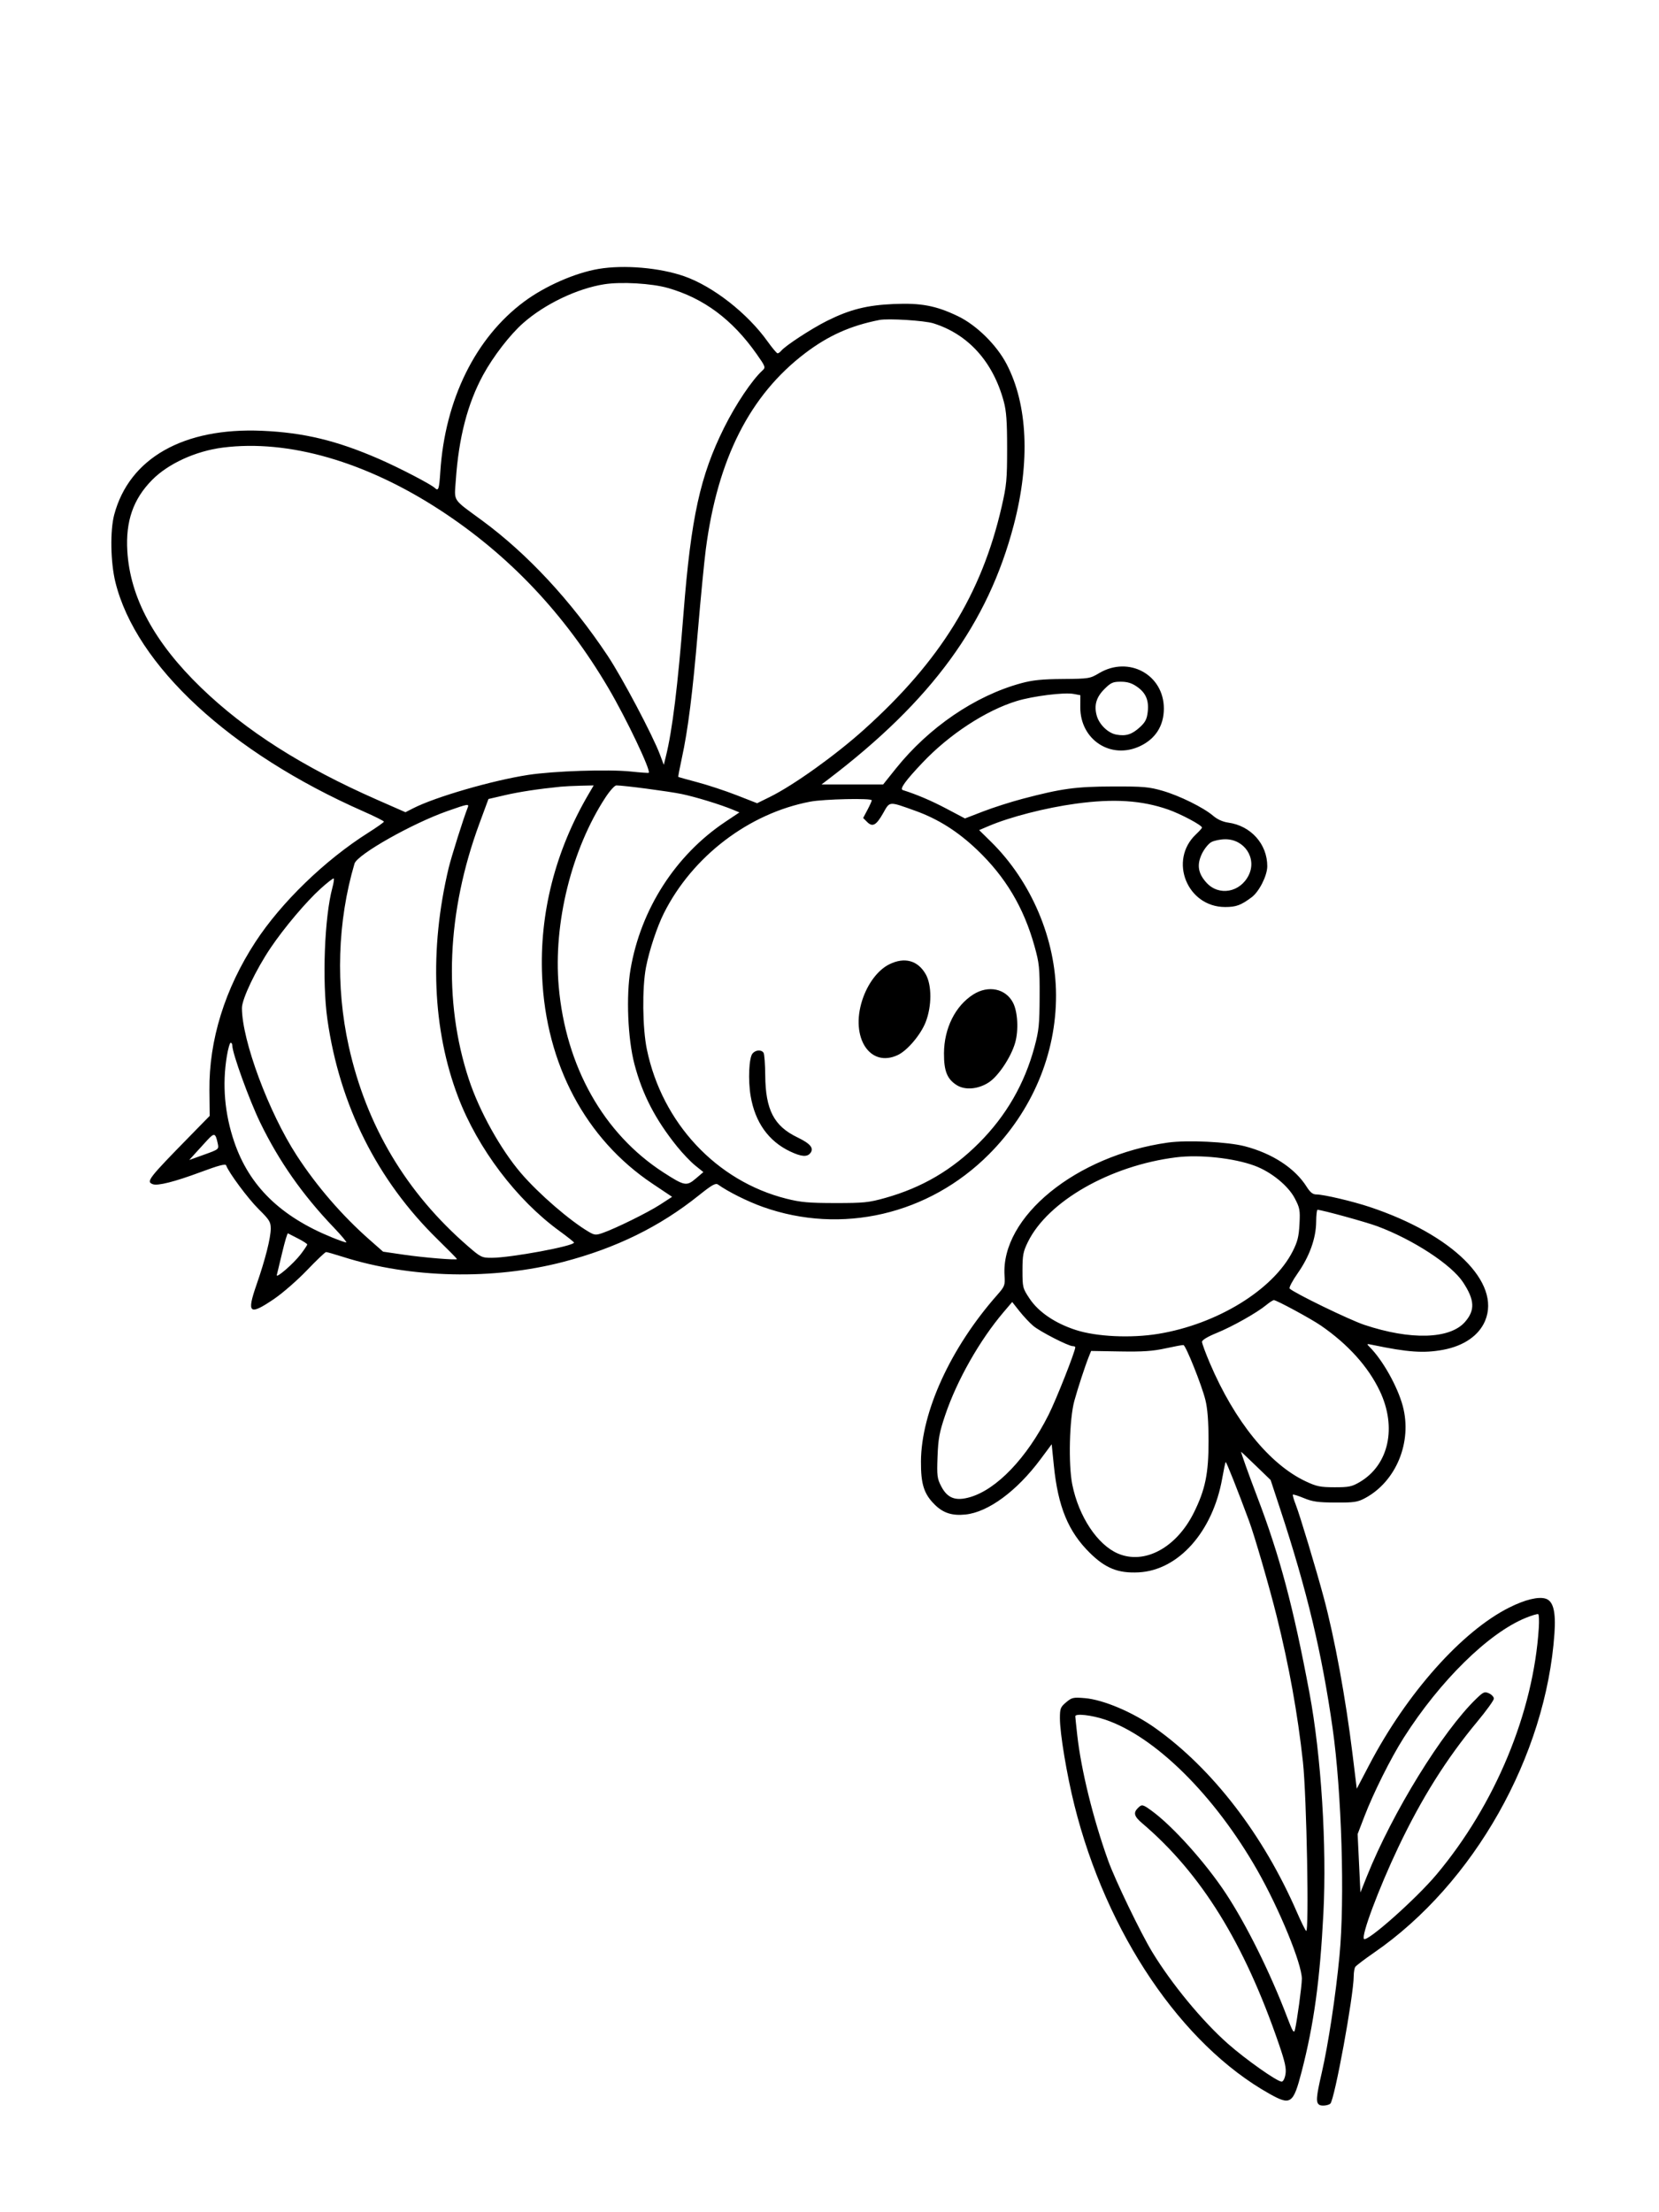 <svg xmlns="http://www.w3.org/2000/svg" width="864" height="1152" viewBox="0 0 864 1152" version="1.1">
	<path d="M 311.757 140.034 C 299.537 142.091, 283.908 148.950, 273 157.044 C 247.663 175.845, 231.784 208.019, 229.319 245.557 C 228.709 254.833, 228.350 255.902, 226.450 254.099 C 224.403 252.157, 207.941 243.600, 197.467 239.034 C 175.419 229.422, 158.217 225.275, 136.486 224.332 C 95.578 222.557, 67.311 238.602, 59.475 268.045 C 57.289 276.261, 57.573 292.879, 60.073 303.060 C 70.747 346.516, 119.872 391.945, 189.250 422.519 C 195.163 425.125, 199.978 427.537, 199.951 427.878 C 199.924 428.220, 196.211 430.836, 191.701 433.690 C 169.179 447.945, 146.457 469.949, 133.038 490.500 C 117.109 514.896, 108.799 541.692, 109.067 567.798 L 109.204 581.097 99.214 591.298 C 77.160 613.821, 76.014 615.300, 79.553 616.659 C 82.109 617.640, 90.910 615.418, 104.519 610.356 C 113.945 606.850, 117.474 605.923, 117.790 606.871 C 118.990 610.471, 129.218 624.242, 134.733 629.684 C 140.297 635.174, 141 636.306, 141 639.774 C 141 644.658, 138.166 655.848, 133.603 668.980 C 128.379 684.015, 129.806 685.193, 142.668 676.467 C 147.160 673.419, 154.906 666.667, 159.881 661.462 C 164.857 656.258, 169.331 652, 169.825 652 C 170.318 652, 174.272 653.129, 178.611 654.510 C 213.768 665.696, 256.868 666.663, 293.480 657.089 C 320.932 649.911, 343.621 638.770, 363.933 622.497 C 370.763 617.025, 372.663 615.951, 373.933 616.849 C 379.352 620.681, 389.317 625.649, 397.269 628.485 C 438.284 643.109, 483.710 632.542, 515.056 601.086 C 537.612 578.452, 550.059 548.902, 549.980 518.178 C 549.905 489.172, 537.129 459.042, 516.142 438.378 L 509.940 432.272 514.720 430.231 C 526.010 425.409, 544.569 420.641, 560.436 418.486 C 580.060 415.820, 594.614 416.756, 608.389 421.568 C 615.007 423.881, 626 429.746, 626 430.965 C 626 431.263, 624.582 432.845, 622.850 434.480 C 608.514 448.010, 618.239 472.295, 638.004 472.325 C 643.758 472.334, 646.276 471.410, 651.858 467.242 C 655.770 464.320, 659.976 455.980, 659.990 451.116 C 660.024 439.564, 651.446 429.982, 639.620 428.361 C 636.861 427.983, 633.985 426.689, 631.867 424.872 C 626.812 420.536, 614.388 414.390, 605.443 411.800 C 598.420 409.766, 595.415 409.506, 579.500 409.555 C 560.189 409.614, 552.890 410.615, 532.462 416.002 C 526.392 417.603, 517.177 420.554, 511.986 422.559 L 502.548 426.204 493.024 421.172 C 485.076 416.972, 477.547 413.760, 470.179 411.427 C 468.413 410.867, 471.445 406.656, 480.494 397.102 C 494.404 382.415, 513.396 369.993, 529.475 365.064 C 537.919 362.476, 554.191 360.438, 559.085 361.356 L 562.645 362.024 562.614 368.262 C 562.530 385.204, 578.462 395.654, 593.617 388.598 C 601.716 384.827, 606.090 378.008, 606.133 369.086 C 606.217 351.397, 587.895 341.332, 572.395 350.552 C 567.647 353.376, 567.078 353.467, 553.500 353.576 C 542.616 353.664, 537.772 354.160, 531.737 355.807 C 507.810 362.335, 483.738 378.756, 466.483 400.321 L 459.938 408.500 443.894 408.500 L 427.850 408.500 431.136 406 C 485.299 364.798, 514.498 324.807, 527.969 273.376 C 536.586 240.480, 535.250 210.668, 524.212 189.545 C 519.010 179.589, 508.538 169.296, 498.888 164.654 C 487.506 159.180, 479.711 157.699, 465.500 158.310 C 451.509 158.911, 442.579 161.162, 430.733 167.073 C 422.744 171.060, 409.129 179.935, 406.922 182.594 C 406.280 183.367, 405.400 184, 404.965 184 C 404.531 184, 402.165 181.188, 399.709 177.750 C 389.263 163.135, 371.381 149.146, 356.422 143.888 C 343.668 139.405, 325.039 137.798, 311.757 140.034 M 314.691 148.028 C 300.597 150.248, 283.758 158.299, 272.521 168.190 C 265.623 174.263, 256.878 185.580, 251.613 195.249 C 243.498 210.153, 238.891 227.929, 237.373 250.197 C 236.607 261.442, 235.316 259.472, 251 270.996 C 274.739 288.439, 297.367 312.801, 316.463 341.477 C 324.017 352.819, 340.030 383.094, 343.748 393.061 L 345.693 398.275 346.785 393.888 C 350.160 380.324, 352.989 357.340, 356.002 319 C 359.902 269.376, 364.651 247.741, 377.156 222.628 C 383.212 210.466, 391.684 197.848, 397.129 192.877 C 398.817 191.337, 398.658 190.902, 394.002 184.294 C 381.358 166.346, 366.471 155.278, 347.821 149.958 C 339.425 147.563, 323.521 146.637, 314.691 148.028 M 458 166.624 C 443.057 169.546, 431.423 174.741, 419.385 183.867 C 390.559 205.719, 373.750 238.862, 367.586 286 C 366.759 292.325, 364.922 311.225, 363.504 328 C 360.714 360.993, 358.303 380.130, 355.071 394.923 C 353.939 400.106, 353.123 404.446, 353.257 404.567 C 353.390 404.688, 357.908 405.955, 363.296 407.382 C 368.684 408.809, 377.867 411.844, 383.703 414.126 L 394.314 418.274 400.907 415.025 C 413.272 408.930, 435.041 393.356, 450 379.902 C 489.704 344.194, 511.209 309.384, 521.646 263.931 C 524.219 252.725, 524.500 249.726, 524.500 233.500 C 524.500 219.446, 524.114 214.075, 522.740 209 C 517.153 188.371, 504.237 174.050, 486.099 168.375 C 481.420 166.910, 462.548 165.735, 458 166.624 M 116 233.085 C 101.879 234.892, 87.567 241.448, 79.200 249.942 C 69.362 259.928, 65.380 271.381, 66.314 287 C 67.763 311.216, 80.408 334.607, 104.777 358.151 C 127.975 380.563, 157.539 399.383, 196.373 416.461 L 211.155 422.962 215.206 420.895 C 226.756 415.003, 256.337 406.417, 275 403.540 C 288.369 401.479, 316.820 400.533, 328.500 401.761 C 333.450 402.282, 337.656 402.580, 337.848 402.423 C 339.135 401.368, 326.246 374.278, 316.886 358.367 C 294.232 319.858, 265.331 289.252, 229.500 265.828 C 190.569 240.377, 150.147 228.716, 116 233.085 M 575.133 358.867 C 570.910 363.090, 569.695 367.310, 571.166 372.640 C 572.444 377.269, 577.020 381.725, 581.322 382.533 C 586.358 383.477, 589.482 382.502, 593.647 378.684 C 596.477 376.091, 597.305 374.478, 597.727 370.732 C 598.411 364.663, 596.760 360.799, 592.105 357.573 C 589.405 355.701, 587.112 355, 583.696 355 C 579.578 355, 578.524 355.476, 575.133 358.867 M 292 409.671 C 280.351 410.840, 270.443 412.346, 262.941 414.089 L 254.383 416.077 249.693 428.788 C 232.677 474.909, 230.751 521.272, 244.158 562 C 249.615 578.579, 260.702 598.522, 271.383 610.973 C 280.558 621.669, 296.933 635.823, 306.735 641.530 C 309.604 643.201, 310.394 643.265, 313.735 642.105 C 320.543 639.741, 337.493 631.386, 343.820 627.274 L 350.028 623.240 339.764 616.370 C 305.019 593.114, 284.353 554.295, 282.338 508.500 C 280.893 475.643, 289.167 443.167, 306.533 413.534 L 309.190 409 302.345 409.160 C 298.580 409.248, 293.925 409.478, 292 409.671 M 315.333 415.250 C 297.662 442.247, 288.112 480.818, 290.975 513.630 C 294.620 555.394, 314.354 590.436, 345.571 610.574 C 356.501 617.625, 357.566 617.822, 362.411 613.689 L 366.322 610.353 362.096 606.957 C 359.773 605.090, 355.504 600.623, 352.612 597.031 C 341.306 582.992, 334.535 569.905, 330.394 554.090 C 326.934 540.876, 326.024 518.580, 328.379 504.760 C 333.716 473.454, 351.786 445.327, 377.696 427.997 L 385.078 423.060 381.789 421.690 C 375.219 418.955, 362.330 415.006, 355.003 413.482 C 348.272 412.083, 324.864 409, 320.968 409 C 320.119 409, 317.583 411.813, 315.333 415.250 M 422 417.453 C 390.082 423.484, 360.664 445.886, 345.773 475.500 C 342.202 482.601, 338.094 495.004, 336.427 503.717 C 334.368 514.478, 334.597 535.429, 336.894 546.500 C 344.831 584.757, 373.130 615.042, 409.500 624.202 C 417.031 626.099, 421.192 626.471, 435 626.481 C 449.850 626.491, 452.450 626.226, 461 623.827 C 480.233 618.431, 495.907 609.228, 510.008 595.053 C 524.053 580.934, 533.578 564.415, 538.751 545.206 C 541.051 536.665, 541.373 533.519, 541.433 519 C 541.494 503.923, 541.262 501.649, 538.742 492.630 C 533.110 472.477, 523.613 456.569, 508.798 442.470 C 498.741 432.900, 488.468 426.429, 476.573 422.172 C 462.751 417.225, 463.485 417.171, 459.972 423.395 C 456.358 429.799, 454.422 430.866, 451.577 428.022 L 449.522 425.966 451.764 421.733 C 452.997 419.405, 454.004 417.163, 454.003 416.750 C 453.998 415.555, 429.154 416.101, 422 417.453 M 233 422.357 C 214.663 428.799, 186.023 445.001, 184.627 449.723 C 175.746 479.765, 174.681 513.526, 181.628 544.848 C 190.807 586.239, 211.535 621.033, 243.586 648.850 C 250.392 654.757, 250.886 655, 256.086 654.994 C 266.022 654.983, 299.141 648.844, 298.937 647.051 C 298.903 646.748, 295.477 644.028, 291.325 641.007 C 268.975 624.746, 248.791 598.040, 238.572 571.206 C 225.244 536.213, 223.525 494.531, 233.653 452 C 235.003 446.333, 241.503 425.722, 243.508 420.750 C 244.448 418.421, 244.020 418.486, 233 422.357 M 630.849 438.520 C 629.391 439.312, 627.206 442.009, 625.994 444.513 C 623.193 450.298, 623.903 454.832, 628.372 459.709 C 634.835 466.761, 645.911 464.754, 650.336 455.728 C 654.662 446.906, 648.105 436.951, 638.027 437.040 C 635.537 437.062, 632.307 437.728, 630.849 438.520 M 166.984 462.752 C 159.434 469.583, 148.029 483.083, 140.964 493.553 C 133.290 504.925, 126 520.193, 126 524.893 C 126 541.763, 139.926 579.241, 154.548 601.725 C 164.953 617.724, 178.196 633.043, 192.505 645.635 L 199.510 651.800 210.005 653.338 C 220.597 654.891, 238 656.324, 238 655.643 C 238 655.441, 233.452 650.826, 227.893 645.388 C 196.439 614.616, 176.858 575.522, 170.501 530.804 C 167.700 511.094, 168.981 477.464, 173.116 462.221 C 173.754 459.868, 174.065 457.731, 173.806 457.473 C 173.548 457.215, 170.478 459.590, 166.984 462.752 M 463.153 502.154 C 457.200 505.100, 451.811 512.258, 449.027 520.917 C 442.769 540.378, 453.135 556.249, 467.616 549.378 C 472.598 547.014, 479.561 538.759, 482.103 532.202 C 485.334 523.870, 485.326 512.943, 482.086 507.286 C 477.978 500.114, 471.061 498.239, 463.153 502.154 M 506.888 517.856 C 497.498 523.811, 491.683 535.483, 491.622 548.500 C 491.578 557.743, 493.265 561.937, 498.299 565.100 C 502.654 567.836, 509.563 567.216, 515.030 563.599 C 519.994 560.314, 526.497 550.539, 528.654 543.119 C 530.552 536.589, 530.060 526.950, 527.583 522.161 C 523.770 514.786, 514.703 512.900, 506.888 517.856 M 118.147 549.943 C 115.685 564.851, 116.975 579.889, 121.977 594.596 C 129.793 617.575, 146.061 633.476, 172.924 644.391 C 176.456 645.826, 179.777 647, 180.305 647 C 180.833 647, 177.886 643.463, 173.756 639.140 C 157.489 622.114, 145.228 604.612, 135.477 584.500 C 129.813 572.816, 121 548.493, 121 544.543 C 121 543.694, 120.616 543, 120.147 543 C 119.677 543, 118.777 546.124, 118.147 549.943 M 391.898 548.623 C 390.052 550.847, 389.538 562.479, 390.923 570.706 C 393.235 584.438, 400.233 594.269, 411.500 599.610 C 417.256 602.339, 420.251 602.608, 421.960 600.548 C 424.088 597.984, 422.139 595.578, 415.238 592.251 C 403.063 586.380, 398.675 577.909, 398.532 560 C 398.486 554.225, 398.096 548.938, 397.665 548.250 C 396.566 546.496, 393.499 546.694, 391.898 548.623 M 107.943 593.745 C 106.034 595.810, 103.143 598.976, 101.519 600.781 L 98.566 604.062 106.307 601.281 C 113.968 598.529, 114.041 598.469, 113.409 595.500 C 112.227 589.945, 111.633 589.754, 107.943 593.745 M 608.208 595.001 C 560.412 601.740, 521.184 633.696, 523.156 664.288 C 523.483 669.363, 523.287 669.866, 519.152 674.562 C 495.021 701.967, 479.794 735.272, 479.632 761 C 479.556 772.976, 481.220 778.100, 487.012 783.728 C 491.347 787.939, 495.964 789.387, 502.811 788.680 C 514.652 787.458, 529.533 776.504, 541.876 759.925 L 547.715 752.081 548.852 763.290 C 551.018 784.651, 556.358 797.594, 567.563 808.639 C 575.754 816.714, 582.325 819.337, 593 818.794 C 613.744 817.739, 631.651 797.580, 636.539 769.781 C 637.319 765.341, 638.124 761.543, 638.327 761.339 C 638.632 761.034, 644.709 776.352, 650.502 792.028 C 653.409 799.894, 661.119 826.465, 664.857 841.500 C 671.382 867.748, 675.783 892.148, 678.563 917.500 C 680.502 935.186, 681.854 1007.150, 680.216 1005.500 C 679.670 1004.950, 677.565 1000.675, 675.537 996 C 657.968 955.494, 631.424 920.996, 601.500 899.779 C 590.025 891.643, 574.616 885.103, 565.029 884.299 C 558.933 883.788, 558.218 883.946, 555.227 886.463 C 552.298 888.927, 552 889.696, 552 894.778 C 552 902.706, 555.570 924.137, 559.538 940.033 C 576.211 1006.823, 615.388 1064.750, 661.220 1090.380 C 672.194 1096.518, 673.525 1095.599, 677.860 1078.890 C 684.256 1054.232, 687.400 1031.421, 689.209 996.540 C 691.041 961.228, 688.073 914.216, 681.945 881.500 C 673.591 836.893, 666.508 810.278, 654.871 779.765 C 650.274 767.713, 646.091 755.999, 646.384 756 C 646.448 756.001, 649.927 759.308, 654.117 763.351 L 661.733 770.702 666.804 786.101 C 680.628 828.083, 688.455 860.836, 694.021 900 C 698.741 933.208, 700.424 988.969, 697.598 1018.500 C 695.611 1039.263, 691.741 1064.755, 688.338 1079.500 C 685.416 1092.160, 685.217 1094.893, 687.125 1096.091 C 688.281 1096.817, 691.704 1096.446, 692.820 1095.473 C 695.027 1093.548, 704.962 1039.388, 705.013 1029 C 705.023 1027.075, 705.382 1024.947, 705.811 1024.271 C 706.241 1023.595, 710.683 1020.220, 715.683 1016.771 C 767.601 980.957, 805.182 914.388, 809.560 850.485 C 810.329 839.256, 808.931 833.748, 804.993 832.498 C 801.206 831.296, 794.266 832.983, 786.021 837.109 C 761.382 849.442, 732.650 881.715, 713.133 918.983 L 706.596 931.465 704.396 913.483 C 700.833 884.359, 695.078 853.037, 689.429 832.020 C 685.365 816.899, 676.945 788.954, 674.847 783.620 C 673.791 780.936, 673.110 778.557, 673.333 778.333 C 673.557 778.110, 676.161 778.931, 679.120 780.159 C 683.534 781.991, 686.474 782.402, 695.500 782.446 C 705.153 782.493, 707.033 782.216, 710.849 780.179 C 727.100 771.507, 735.557 750.950, 730.574 732.232 C 727.879 722.109, 720.115 708.258, 713.336 701.479 C 711.567 699.710, 711.619 699.675, 715.004 700.384 C 733.161 704.187, 741.502 704.764, 751.526 702.911 C 762.330 700.913, 770.243 695.453, 773.447 687.782 C 781.758 667.886, 756.536 642.976, 713.500 628.577 C 704.524 625.574, 689.321 622, 685.523 622 C 683.693 622, 682.344 620.922, 680.478 617.966 C 674.400 608.337, 662.651 600.650, 648.300 596.912 C 639.352 594.582, 618.301 593.578, 608.208 595.001 M 612.500 602.676 C 578.208 606.980, 545.751 625.515, 535.323 646.750 C 532.855 651.778, 532.500 653.641, 532.500 661.587 C 532.500 670.381, 532.618 670.851, 536.170 676.200 C 540.838 683.231, 549.485 689.100, 560.343 692.606 C 571.141 696.093, 589.028 696.924, 603.219 694.599 C 633.853 689.579, 662.990 671.701, 673.201 651.659 C 675.736 646.683, 676.420 643.964, 676.763 637.500 C 677.152 630.182, 676.942 629.031, 674.303 624 C 670.867 617.451, 662.068 610.292, 653.530 607.097 C 642.716 603.051, 624.851 601.126, 612.500 602.676 M 685.452 636.251 C 685.385 644.781, 681.967 654.309, 675.846 663.025 C 673.073 666.974, 671.186 670.573, 671.652 671.024 C 674.107 673.397, 702.746 687.304, 710.539 689.908 C 734.634 697.957, 755.073 697.375, 762.939 688.417 C 768.309 682.301, 768.039 676.931, 761.896 667.656 C 755.831 658.500, 736.031 645.570, 717.395 638.595 C 711.455 636.372, 688.273 629.997, 686.143 630.001 C 685.789 630.002, 685.478 632.814, 685.452 636.251 M 146.982 652.235 C 145.648 657.881, 144.384 663.130, 144.175 663.901 C 143.582 666.087, 152.861 658.062, 156.623 653.135 C 158.481 650.702, 160 648.417, 160 648.055 C 160 647.694, 157.863 646.307, 155.250 644.972 C 152.637 643.638, 150.255 642.417, 149.955 642.258 C 149.655 642.099, 148.317 646.589, 146.982 652.235 M 659.500 679.558 C 654.642 683.585, 641.880 690.779, 633.648 694.132 C 628.884 696.072, 626 697.814, 626 698.752 C 626 699.580, 627.846 704.587, 630.101 709.879 C 642.986 740.106, 661.174 762.532, 679.993 771.398 C 685.643 774.060, 687.619 774.466, 695 774.482 C 702.476 774.498, 704.060 774.171, 708.145 771.770 C 723.285 762.869, 727.596 743.316, 718.596 724.364 C 712.594 711.726, 702.029 699.996, 687.877 690.260 C 682.667 686.675, 664.741 676.984, 663.417 677.036 C 662.913 677.056, 661.150 678.191, 659.500 679.558 M 522.685 683.254 C 510.215 697.913, 498.401 718.736, 492.275 736.856 C 489.224 745.878, 488.614 749.176, 488.265 758.500 C 487.891 768.509, 488.064 769.904, 490.177 773.985 C 493.401 780.209, 497.671 781.819, 505.173 779.638 C 519.132 775.580, 534.736 759.246, 546.041 736.857 C 550.016 728.986, 560 703.747, 560 701.570 C 560 701.256, 559.414 701, 558.697 701 C 556.423 701, 541.636 693.419, 538.110 690.445 C 536.245 688.873, 533.016 685.431, 530.934 682.797 L 527.148 678.008 522.685 683.254 M 607 702.153 C 600.375 703.605, 595.164 703.959, 583.373 703.758 L 568.247 703.500 567.041 706.500 C 565.155 711.194, 561.320 722.904, 559.509 729.500 C 556.923 738.917, 556.340 762.618, 558.437 773.057 C 561.778 789.682, 571.502 804.388, 582.193 808.988 C 596.037 814.943, 612.636 806.015, 621.744 787.714 C 627.697 775.752, 629.432 767.321, 629.404 750.500 C 629.387 740.043, 628.885 733.510, 627.746 728.931 C 625.853 721.316, 617.569 700.621, 616.336 700.424 C 615.876 700.351, 611.675 701.129, 607 702.153 M 794.571 842.512 C 775.234 850.372, 749.886 875.291, 731.007 905 C 724.336 915.498, 715.358 933.459, 710.618 945.789 L 707.047 955.079 707.774 970.289 L 708.500 985.500 711.905 977 C 725.192 943.828, 751.223 901.594, 768.872 884.576 C 772.558 881.021, 773.179 880.760, 775.470 881.805 C 776.862 882.438, 778 883.672, 778 884.545 C 778 885.419, 774.097 890.829, 769.326 896.568 C 753.306 915.839, 740.347 936.458, 728.221 961.970 C 718.060 983.346, 708.788 1008.121, 710.360 1009.693 C 712.073 1011.407, 737.531 988.785, 748.162 976.103 C 778.737 939.628, 798.612 891.704, 801.392 847.753 C 801.627 844.042, 801.503 840.811, 801.116 840.572 C 800.730 840.333, 797.785 841.206, 794.571 842.512 M 560.008 893.750 C 560.013 894.163, 560.468 898.550, 561.020 903.500 C 563.058 921.791, 569.295 947.100, 577.159 969 C 580.781 979.084, 594.059 1006.608, 600.075 1016.500 C 610.177 1033.112, 626.119 1052.437, 639.440 1064.220 C 648.711 1072.419, 665.126 1084, 667.478 1084 C 668.260 1084, 669.096 1082.392, 669.472 1080.164 C 669.982 1077.146, 669.248 1073.787, 666.032 1064.414 C 647.923 1011.642, 625.564 975.560, 594.722 949.335 C 590.672 945.891, 590.147 943.996, 592.571 941.571 C 594.676 939.467, 595.065 939.540, 599.718 942.910 C 610.669 950.844, 627.856 969.983, 638.412 986 C 649.184 1002.346, 661.590 1027.384, 670.369 1050.500 C 673.216 1057.998, 673.888 1059.083, 674.396 1057 C 675.509 1052.436, 678 1034.070, 678 1030.433 C 678 1022.658, 666.284 994.100, 654.871 974.056 C 632.590 934.926, 601.588 904.226, 575.517 895.474 C 568.468 893.108, 559.991 892.165, 560.008 893.750" stroke="none" fill="black" fill-rule="evenodd"/>
</svg>